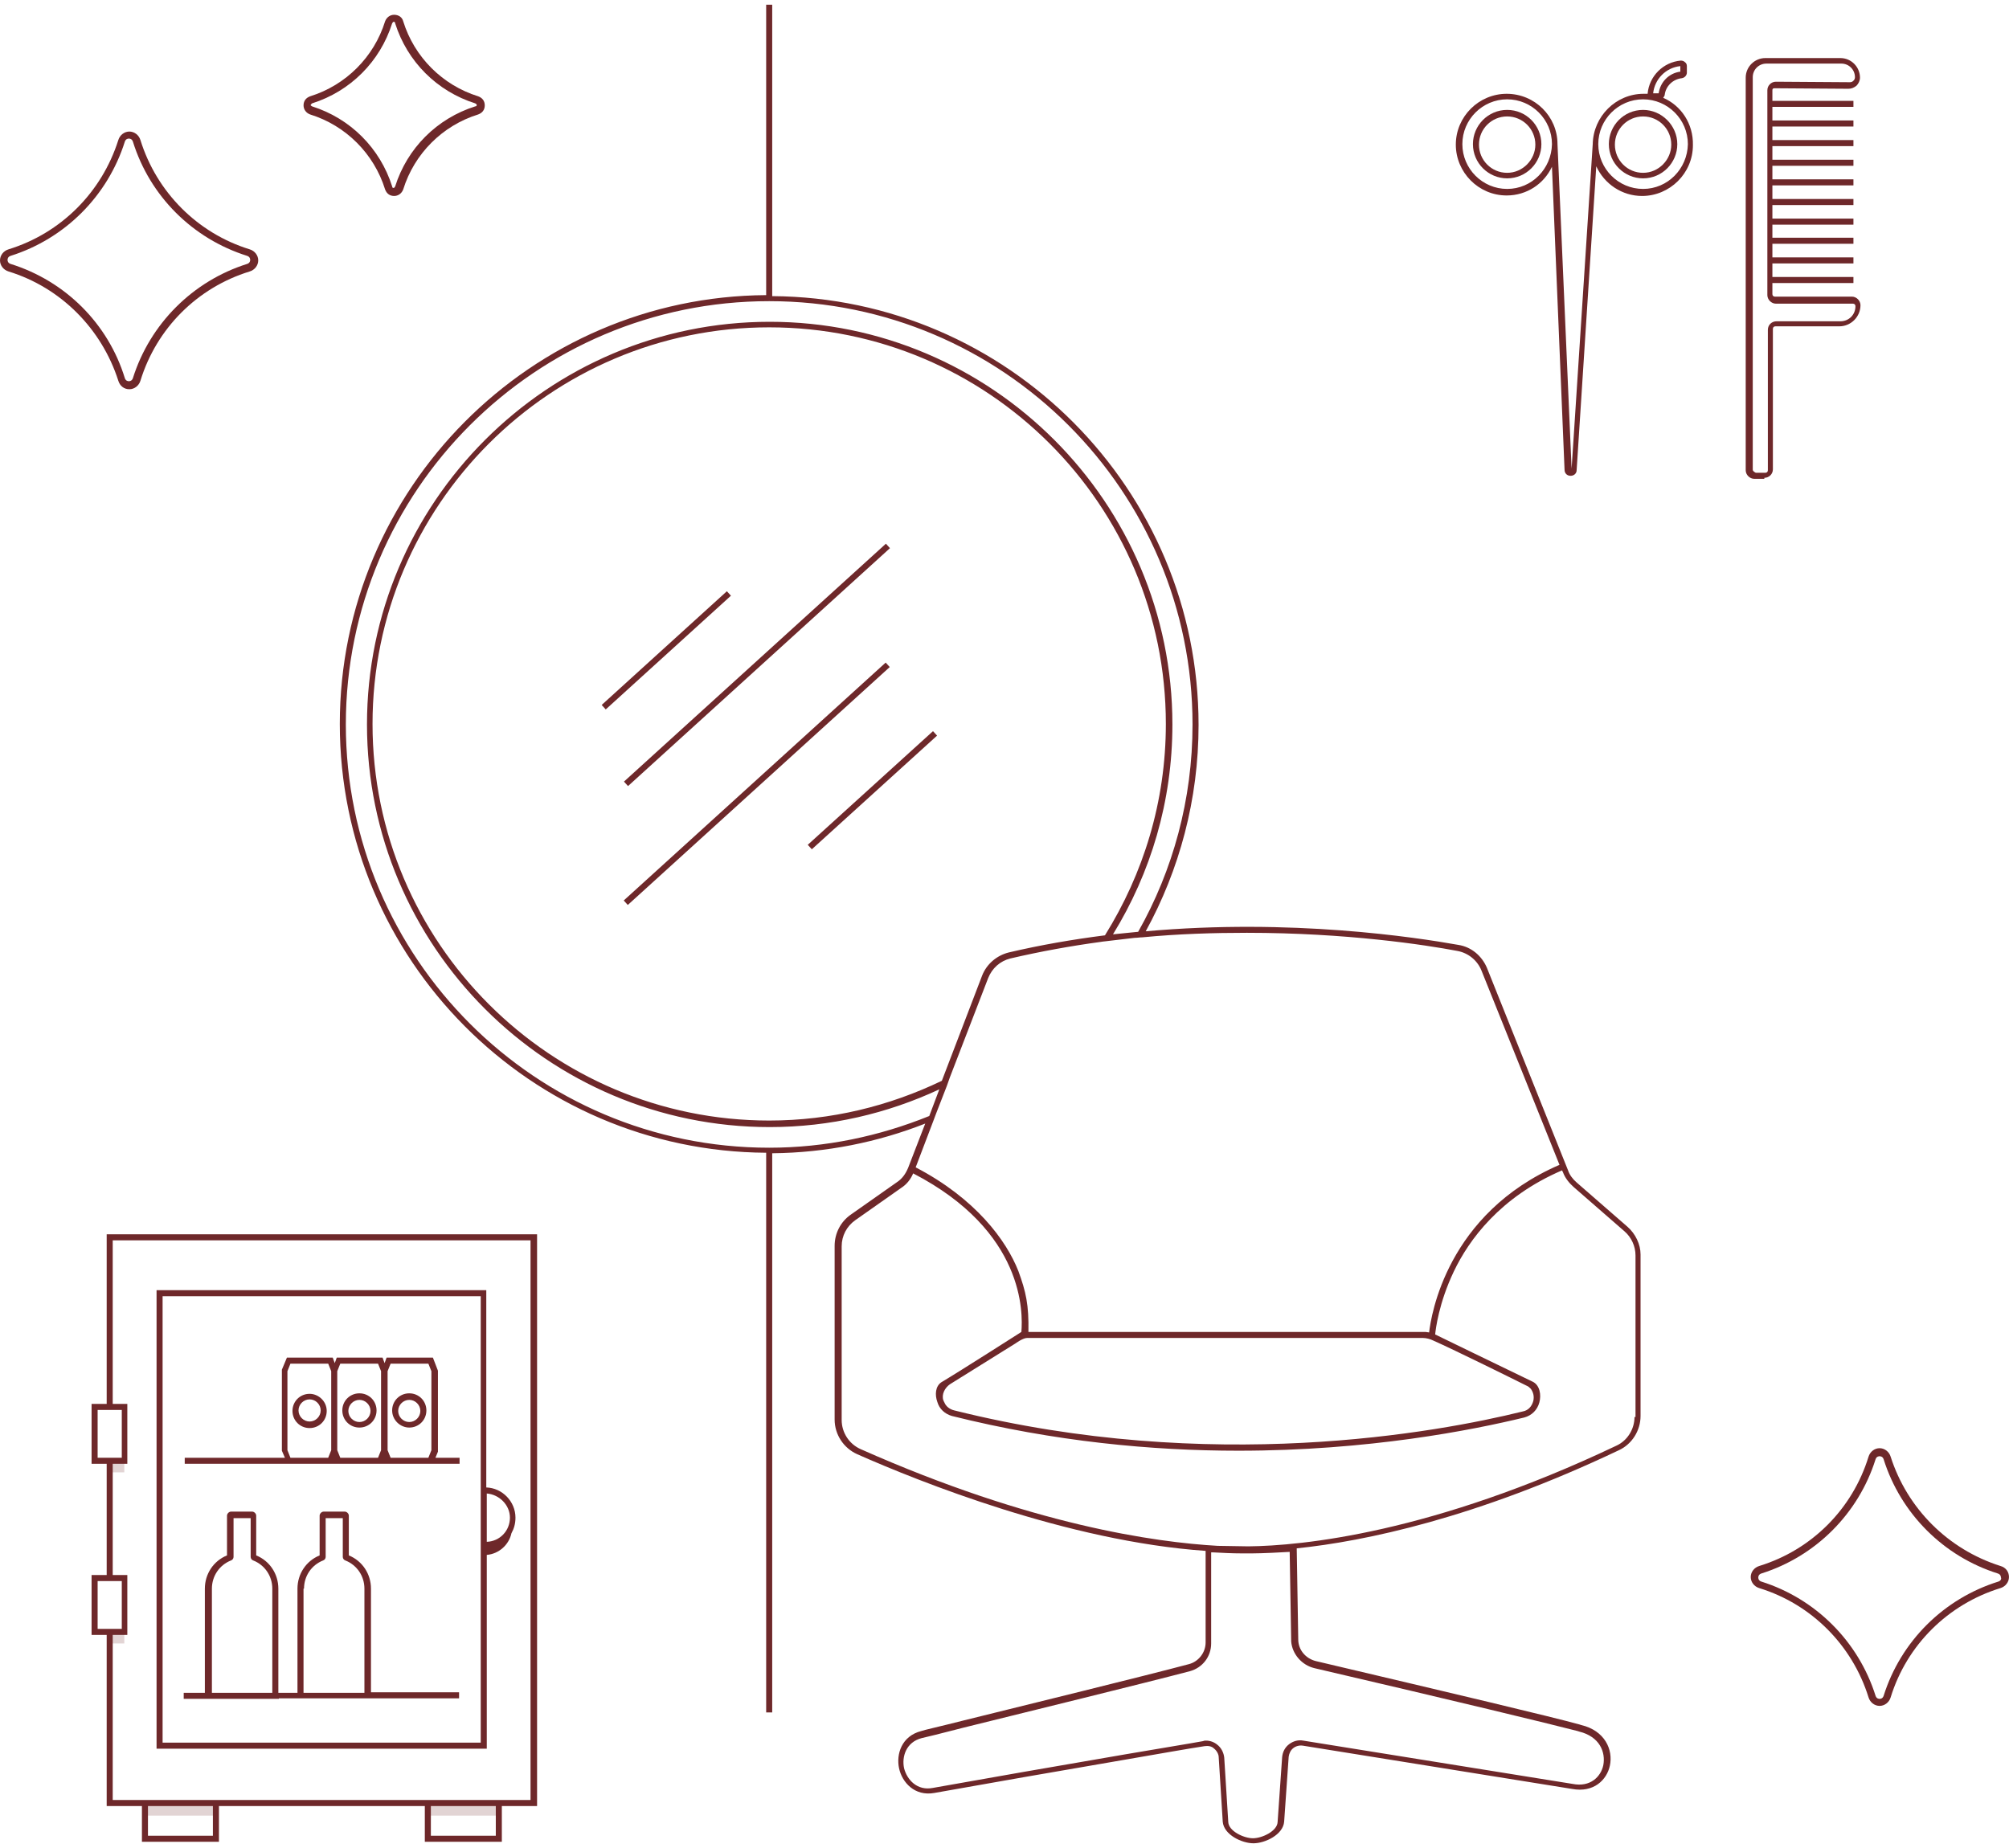 <svg width="200" height="184" viewBox="0 0 200 184" fill="none" xmlns="http://www.w3.org/2000/svg">
<g opacity="0.2">
<path d="M49.66 179.372H42.594V180.775H49.66V179.372Z" fill="#6E282A"/>
</g>
<g opacity="0.2">
<path d="M21.496 179.522H14.43V180.775H21.496V179.522Z" fill="#6E282A"/>
</g>
<g opacity="0.2">
<path d="M12.375 146.597H10.922V145.445H12.375V146.597Z" fill="#6E282A"/>
</g>
<g opacity="0.2">
<path d="M12.375 163.636H10.922V162.483H12.375V163.636Z" fill="#6E282A"/>
</g>
<path d="M150.04 10.943C148.136 10.943 146.633 12.496 146.633 14.351C146.633 16.255 148.186 17.758 150.04 17.758C151.945 17.758 153.448 16.205 153.448 14.351C153.448 12.496 151.945 10.943 150.04 10.943ZM150.04 17.207C148.487 17.207 147.234 15.954 147.234 14.401C147.234 12.847 148.487 11.594 150.04 11.594C151.594 11.594 152.847 12.847 152.847 14.401C152.847 15.904 151.594 17.207 150.04 17.207Z" fill="#6E282A"/>
<path d="M163.572 10.943C161.667 10.943 160.164 12.496 160.164 14.351C160.164 16.255 161.718 17.758 163.572 17.758C165.476 17.758 166.979 16.205 166.979 14.351C166.979 12.496 165.426 10.943 163.572 10.943ZM163.572 17.207C162.018 17.207 160.765 15.954 160.765 14.401C160.765 12.847 162.018 11.594 163.572 11.594C165.125 11.594 166.378 12.847 166.378 14.401C166.378 15.904 165.125 17.207 163.572 17.207Z" fill="#6E282A"/>
<path d="M165.576 9.74C165.626 9.64 165.726 9.54 165.726 9.439C165.827 8.587 166.528 7.886 167.43 7.786C167.731 7.736 167.931 7.485 167.931 7.234V6.583C167.931 6.433 167.881 6.282 167.731 6.182C167.631 6.082 167.48 6.032 167.33 6.032C165.576 6.182 164.173 7.585 164.023 9.339C163.872 9.339 163.772 9.339 163.622 9.339C160.866 9.339 158.61 11.594 158.56 14.351L156.456 46.673L155.052 14.351C155.052 11.594 152.797 9.339 149.991 9.339C147.235 9.339 144.93 11.594 144.93 14.401C144.93 17.157 147.185 19.462 149.991 19.462C151.996 19.462 153.699 18.309 154.501 16.605L155.754 46.773C155.754 47.124 156.005 47.375 156.355 47.375C156.706 47.375 156.957 47.124 156.957 46.824L158.911 16.555C159.713 18.309 161.467 19.512 163.471 19.512C166.228 19.512 168.533 17.257 168.533 14.451C168.583 12.296 167.33 10.492 165.576 9.74ZM167.28 6.583V7.134C166.127 7.285 165.275 8.187 165.125 9.289H164.574C164.724 7.886 165.827 6.733 167.28 6.583ZM150.041 18.811C147.586 18.811 145.581 16.806 145.581 14.351C145.581 11.895 147.586 9.89 150.041 9.89C152.497 9.89 154.501 11.895 154.501 14.351C154.451 16.806 152.497 18.811 150.041 18.811ZM163.572 18.811C161.116 18.811 159.112 16.806 159.112 14.351C159.112 11.895 161.116 9.89 163.572 9.89C166.027 9.89 168.032 11.895 168.032 14.351C167.982 16.806 166.027 18.811 163.572 18.811Z" fill="#6E282A"/>
<path d="M175.643 47.575C176.094 47.575 176.495 47.224 176.495 46.723V32.741C176.495 32.591 176.595 32.491 176.746 32.491H183.11C184.263 32.491 185.215 31.539 185.215 30.386C185.215 29.935 184.814 29.534 184.363 29.534H176.696C176.545 29.534 176.445 29.434 176.445 29.284V28.181H184.513V27.58H176.445V26.227H184.513V25.625H176.445V24.272H184.513V23.671H176.445V22.368H184.513V21.767H176.445V20.414H184.513V19.812H176.445V18.459H184.513V17.858H176.445V16.505H184.513V15.903H176.445V14.55H184.513V13.949H176.445V12.596H184.513V11.995H176.445V10.642H184.513V10.04H176.445V8.988C176.445 8.938 176.445 8.888 176.495 8.838C176.545 8.788 176.595 8.788 176.645 8.788L184.012 8.838C184.313 8.838 184.563 8.737 184.814 8.537C185.014 8.337 185.165 8.036 185.165 7.735C185.165 6.683 184.313 5.781 183.21 5.781H175.743C174.691 5.781 173.789 6.633 173.789 7.735V46.823C173.789 47.274 174.19 47.675 174.641 47.675H175.643V47.575ZM174.491 46.773V7.685C174.491 6.933 175.092 6.332 175.844 6.332H183.31C184.062 6.332 184.664 6.933 184.664 7.685C184.664 7.835 184.613 7.936 184.513 8.036C184.413 8.136 184.313 8.186 184.162 8.186L176.796 8.136C176.545 8.136 176.345 8.236 176.194 8.387C176.044 8.537 175.944 8.737 175.944 8.988V29.384C175.944 29.835 176.345 30.236 176.796 30.236H184.463C184.613 30.236 184.714 30.336 184.714 30.486C184.714 31.338 184.062 31.99 183.21 31.99H176.846C176.395 31.99 175.994 32.34 175.994 32.842V46.823C175.994 46.973 175.894 47.074 175.743 47.074H174.791C174.591 46.973 174.491 46.873 174.491 46.773Z" fill="#6E282A"/>
<path d="M10.621 139.783H9.117V145.746H10.621V156.821H9.117V162.784H10.621V179.823H14.129V183.381H21.796V179.823H42.292V183.381H49.959V179.823H53.467V122.895H10.621V139.783ZM9.719 140.384H12.124V145.145H9.719V140.384ZM9.719 157.422H12.124V162.183H9.719V157.422ZM21.194 182.779H14.73V179.823H21.194V182.779ZM49.358 182.779H42.893V179.823H49.358V182.779ZM52.816 123.496V179.221H49.909H42.242H21.796H14.129H11.222V162.784H12.675V156.821H11.222V145.746H12.675V139.783H11.222V123.496H52.816Z" fill="#6E282A"/>
<path d="M48.46 154.817C49.663 154.717 50.665 153.815 50.915 152.662C51.166 152.211 51.316 151.71 51.316 151.108C51.316 149.505 50.013 148.152 48.41 148.102V128.458H15.586V174.11H48.46V154.817ZM50.765 151.108C50.765 152.411 49.763 153.464 48.46 153.514V148.703C49.713 148.803 50.765 149.856 50.765 151.108ZM47.858 173.509H16.187V129.059H47.858V173.509Z" fill="#6E282A"/>
<path d="M27.76 169.099H29.665H36.931H45.701V168.497H36.931V158.174C36.931 156.721 36.079 155.418 34.726 154.867V150.908C34.726 150.707 34.526 150.507 34.325 150.507H32.22C32.02 150.507 31.82 150.707 31.82 150.908V154.867C30.466 155.418 29.614 156.721 29.614 158.174V168.547H27.71V158.174C27.71 156.721 26.858 155.418 25.505 154.867V150.908C25.505 150.707 25.305 150.507 25.104 150.507H23C22.799 150.507 22.599 150.707 22.599 150.908V154.867C21.246 155.418 20.394 156.721 20.394 158.174V168.547H18.289V169.149H20.394H27.76V169.099ZM30.266 158.174C30.266 156.921 31.018 155.819 32.17 155.368C32.321 155.318 32.421 155.167 32.421 155.017V151.158H34.125V155.017C34.125 155.167 34.225 155.318 34.375 155.368C35.528 155.819 36.279 156.921 36.279 158.174V168.547H30.216V158.174H30.266ZM21.095 158.174C21.095 156.921 21.847 155.819 23 155.368C23.15 155.318 23.25 155.167 23.25 155.017V151.158H24.954V155.017C24.954 155.167 25.054 155.318 25.205 155.368C26.357 155.819 27.109 156.921 27.109 158.174V168.547H21.095V158.174Z" fill="#6E282A"/>
<path d="M40.743 142.138C41.695 142.138 42.447 141.386 42.447 140.434C42.447 139.482 41.695 138.73 40.743 138.73C39.791 138.73 39.039 139.482 39.039 140.434C39.039 141.386 39.841 142.138 40.743 142.138ZM40.743 139.382C41.344 139.382 41.845 139.883 41.845 140.484C41.845 141.086 41.344 141.587 40.743 141.587C40.142 141.587 39.64 141.086 39.64 140.484C39.64 139.883 40.142 139.382 40.743 139.382Z" fill="#6E282A"/>
<path d="M35.782 142.138C36.734 142.138 37.486 141.386 37.486 140.434C37.486 139.482 36.734 138.73 35.782 138.73C34.83 138.73 34.078 139.482 34.078 140.434C34.078 141.386 34.83 142.138 35.782 142.138ZM35.782 139.382C36.383 139.382 36.884 139.883 36.884 140.484C36.884 141.086 36.383 141.587 35.782 141.587C35.181 141.587 34.679 141.086 34.679 140.484C34.679 139.883 35.181 139.382 35.782 139.382Z" fill="#6E282A"/>
<path d="M33.074 145.746H33.525H38.085H38.536H43.096H45.752V145.145H43.347L43.597 144.543V136.475L43.096 135.172H38.486L38.285 135.724L38.085 135.172H33.525L33.324 135.724L33.124 135.172H28.564L28.062 136.375V144.443L28.363 145.145H18.391V145.746H28.513H33.074ZM42.645 135.774L42.946 136.525V144.393L42.645 145.145H38.887L38.586 144.393V136.525L38.887 135.774H42.645ZM37.634 135.774L37.935 136.525V144.393L37.634 145.145H33.876L33.575 144.393V136.525L33.876 135.774H37.634ZM28.614 144.393V136.525L28.914 135.774H32.673L32.973 136.525V144.393L32.673 145.145H28.914L28.614 144.393Z" fill="#6E282A"/>
<path d="M30.821 138.78C29.869 138.78 29.117 139.532 29.117 140.484C29.117 141.436 29.869 142.188 30.821 142.188C31.773 142.188 32.525 141.436 32.525 140.484C32.525 139.532 31.723 138.78 30.821 138.78ZM30.821 141.536C30.22 141.536 29.718 141.035 29.718 140.434C29.718 139.833 30.22 139.332 30.821 139.332C31.422 139.332 31.924 139.833 31.924 140.434C31.924 141.035 31.422 141.536 30.821 141.536Z" fill="#6E282A"/>
<path d="M199.145 155.919C193.933 154.265 189.874 150.206 188.22 145.044C188.07 144.543 187.619 144.192 187.118 144.192C186.617 144.192 186.166 144.543 186.015 145.044C184.412 150.256 180.353 154.315 175.141 155.919C174.64 156.069 174.289 156.52 174.289 157.021C174.289 157.522 174.64 157.973 175.141 158.124C180.353 159.727 184.412 163.837 186.015 168.998C186.166 169.499 186.617 169.85 187.118 169.85C187.619 169.85 188.07 169.499 188.22 168.998C189.824 163.786 193.933 159.727 199.145 158.124C199.646 157.973 199.997 157.522 199.997 157.021C199.997 156.52 199.696 156.069 199.145 155.919ZM198.945 157.472C193.482 159.176 189.223 163.436 187.519 168.848C187.419 169.149 187.168 169.149 187.118 169.149C187.068 169.149 186.817 169.149 186.717 168.848C185.013 163.436 180.754 159.176 175.341 157.472C175.041 157.372 175.041 157.121 175.041 157.071C175.041 157.021 175.041 156.771 175.341 156.67C180.754 154.967 185.013 150.707 186.717 145.295C186.817 144.994 187.068 144.994 187.118 144.994C187.168 144.994 187.419 144.994 187.519 145.295C189.223 150.707 193.482 154.967 198.894 156.67C199.195 156.771 199.195 157.021 199.195 157.071C199.245 157.121 199.245 157.372 198.945 157.472Z" fill="#6E282A"/>
<path d="M12.879 38.755C13.38 38.755 13.831 38.405 13.982 37.904C15.585 32.692 19.644 28.633 24.856 27.029C25.357 26.879 25.708 26.428 25.708 25.927C25.708 25.425 25.357 24.974 24.856 24.824C19.644 23.22 15.585 19.111 13.982 13.95C13.831 13.448 13.38 13.098 12.879 13.098C12.378 13.098 11.927 13.448 11.777 13.95C10.123 19.161 6.064 23.22 0.852 24.824C0.351 24.974 0 25.425 0 25.927C0 26.428 0.351 26.879 0.852 27.029C6.064 28.633 10.123 32.742 11.777 37.904C11.927 38.405 12.328 38.755 12.879 38.755ZM1.052 26.277C0.752 26.177 0.752 25.927 0.752 25.876C0.752 25.826 0.752 25.576 1.052 25.476C6.465 23.772 10.724 19.512 12.428 14.1C12.528 13.799 12.779 13.799 12.829 13.799C12.879 13.799 13.13 13.799 13.23 14.1C14.934 19.562 19.193 23.772 24.605 25.476C24.906 25.576 24.906 25.826 24.906 25.876C24.906 25.927 24.906 26.177 24.605 26.277C19.193 27.981 14.934 32.241 13.23 37.653C13.13 37.954 12.879 37.954 12.829 37.954C12.779 37.954 12.528 37.954 12.428 37.653C10.774 32.241 6.515 27.981 1.052 26.277Z" fill="#6E282A"/>
<path d="M30.87 11.394C34.428 12.496 37.234 15.303 38.337 18.861C38.487 19.262 38.788 19.512 39.239 19.512C39.64 19.512 39.991 19.262 40.141 18.861C41.244 15.303 44.05 12.496 47.608 11.394C48.009 11.244 48.259 10.943 48.259 10.492C48.259 10.041 48.009 9.74 47.608 9.59C44.05 8.487 41.244 5.681 40.141 2.123C40.041 1.722 39.69 1.472 39.239 1.472C38.838 1.472 38.487 1.722 38.337 2.123C37.234 5.681 34.428 8.487 30.87 9.59C30.469 9.74 30.219 10.041 30.219 10.492C30.219 10.893 30.469 11.244 30.87 11.394ZM31.071 10.291C34.879 9.089 37.836 6.132 39.039 2.324C39.089 2.223 39.139 2.173 39.189 2.173C39.239 2.173 39.339 2.173 39.339 2.324C40.542 6.132 43.499 9.089 47.307 10.291C47.407 10.342 47.458 10.392 47.458 10.442C47.458 10.492 47.458 10.592 47.307 10.592C43.499 11.795 40.542 14.752 39.339 18.56C39.289 18.66 39.239 18.71 39.189 18.71C39.139 18.71 39.039 18.71 39.039 18.56C37.836 14.752 34.879 11.795 31.071 10.592C30.97 10.542 30.92 10.492 30.92 10.442C30.97 10.442 30.97 10.342 31.071 10.291Z" fill="#6E282A"/>
<path d="M88.194 54.134L62.117 77.822L62.522 78.267L88.598 54.579L88.194 54.134Z" fill="#6E282A"/>
<path d="M88.171 65.971L62.094 89.659L62.498 90.104L88.575 66.416L88.171 65.971Z" fill="#6E282A"/>
<path d="M92.882 72.799L80.414 84.115L80.818 84.561L93.287 73.244L92.882 72.799Z" fill="#6E282A"/>
<path d="M72.362 58.868L59.898 70.19L60.303 70.635L72.766 59.313L72.362 58.868Z" fill="#6E282A"/>
<path d="M162.017 122.143L156.955 117.733C156.554 117.382 156.254 116.981 156.103 116.53L148.035 96.385C147.534 95.182 146.482 94.28 145.179 94.08C140.969 93.328 128.541 91.424 114.059 92.727C117.416 86.613 119.32 79.597 119.32 72.181C119.32 48.728 100.328 29.635 76.875 29.485V0.469H76.274V29.384C52.871 29.535 33.828 48.628 33.828 72.08C33.828 95.533 52.821 114.626 76.274 114.776V170.502H76.875V114.827C82.237 114.776 87.399 113.724 92.109 111.87L90.405 116.28C90.155 116.881 89.804 117.382 89.253 117.733L84.693 120.94C83.69 121.642 83.089 122.794 83.089 124.047V141.336C83.089 142.84 83.991 144.193 85.344 144.794C91.458 147.5 106.291 153.463 120.022 154.416V163.536C120.022 164.538 119.32 165.44 118.368 165.691C113.858 166.894 102.182 169.75 95.918 171.304C93.562 171.905 91.959 172.256 91.708 172.356C89.754 172.857 89.203 174.661 89.503 176.064C89.804 177.467 91.057 178.871 93.011 178.52C97.772 177.668 105.79 176.265 112.255 175.162C115.462 174.611 118.268 174.11 119.922 173.859C120.273 173.809 120.623 173.859 120.874 174.11C121.125 174.31 121.325 174.661 121.325 174.962L121.726 181.376C121.826 182.679 123.63 183.531 124.783 183.531C125.935 183.531 127.739 182.679 127.84 181.376L128.291 174.912C128.341 174.561 128.491 174.26 128.742 174.06C128.992 173.859 129.343 173.759 129.694 173.809L156.504 178.119C158.659 178.52 159.962 177.217 160.263 175.814C160.613 174.21 159.761 172.306 157.406 171.755L157.256 171.705C154.349 170.903 145.028 168.698 130.997 165.39C129.995 165.14 129.243 164.288 129.243 163.235L129.092 154.165C135.858 153.463 146.933 151.158 161.165 144.393C162.468 143.792 163.32 142.439 163.32 140.985V124.899C163.32 123.897 162.818 122.845 162.017 122.143ZM76.574 114.275C53.322 114.275 34.429 95.383 34.429 72.13C34.429 48.878 53.322 29.986 76.574 29.986C99.827 29.986 118.719 48.878 118.719 72.13C118.719 79.597 116.765 86.663 113.307 92.777C112.455 92.877 111.653 92.927 110.801 93.028C114.56 86.914 116.715 79.798 116.715 72.13C116.715 50.031 98.724 32.04 76.624 32.04C54.525 32.04 36.534 50.031 36.534 72.13C36.534 94.23 54.525 112.221 76.624 112.221C82.638 112.221 88.351 110.868 93.512 108.462L92.51 111.118C87.549 113.123 82.187 114.275 76.574 114.275ZM110 93.128C106.842 93.529 103.635 94.08 100.428 94.832C99.225 95.132 98.223 95.984 97.772 97.137L93.763 107.61C88.551 110.116 82.738 111.569 76.574 111.569C54.825 111.569 37.086 93.879 37.086 72.08C37.086 50.331 54.775 32.592 76.574 32.592C98.373 32.592 116.063 50.281 116.063 72.08C116.063 79.848 113.808 87.014 110 93.128ZM92.911 111.619L93.212 110.818L94.264 108.111L94.565 107.26L98.373 97.387C98.774 96.385 99.576 95.683 100.578 95.433C103.585 94.731 106.642 94.18 109.599 93.779C109.849 93.729 110.1 93.729 110.4 93.679C111.252 93.579 112.104 93.478 112.956 93.378C113.207 93.378 113.457 93.328 113.708 93.328C117.366 92.977 120.874 92.877 124.131 92.877C134.054 92.877 141.921 94.08 145.078 94.681C146.181 94.882 147.083 95.633 147.484 96.636L155.251 115.979C144.026 120.84 142.473 130.963 142.272 132.667C142.172 132.667 142.022 132.617 141.921 132.617C141.921 132.617 112.305 132.617 102.382 132.617C102.432 129.91 102.132 128.608 101.38 126.553C100.177 123.496 97.121 119.337 91.157 116.23L92.911 111.619ZM142.673 133.469C144.828 134.421 150.892 137.427 151.994 137.979C152.144 138.029 152.295 138.179 152.395 138.279C152.645 138.63 152.746 139.031 152.645 139.482C152.495 140.033 152.144 140.434 151.593 140.534C143.074 142.639 120.523 146.798 95.016 140.434C94.565 140.334 94.164 140.033 94.014 139.632C93.963 139.582 93.963 139.482 93.913 139.432C93.713 138.831 94.064 138.179 94.565 137.828L101.079 133.769C101.079 133.769 101.831 133.218 102.232 133.218H141.671C141.971 133.218 142.372 133.318 142.673 133.469ZM130.846 166.092C144.828 169.349 154.149 171.604 157.055 172.356L157.206 172.406C159.26 172.907 159.862 174.461 159.611 175.764C159.361 176.916 158.308 177.969 156.554 177.618L129.744 173.308C129.243 173.208 128.742 173.358 128.341 173.659C127.94 173.96 127.689 174.411 127.639 174.962L127.188 181.426C127.138 182.328 125.635 183.03 124.733 183.03C123.831 183.03 122.327 182.328 122.277 181.426L121.876 175.012C121.826 174.511 121.576 174.01 121.175 173.709C120.874 173.458 120.473 173.308 120.072 173.308C119.972 173.308 119.872 173.308 119.772 173.358C118.118 173.659 115.311 174.11 112.104 174.661C105.64 175.764 97.622 177.167 92.861 178.019C91.308 178.319 90.305 177.217 90.004 176.064C89.754 174.912 90.205 173.458 91.758 173.058C92.009 173.007 93.663 172.607 95.968 172.005C102.232 170.452 113.908 167.595 118.469 166.393C119.721 166.042 120.573 164.939 120.573 163.636V154.566C120.623 154.566 120.674 154.566 120.774 154.566C121.726 154.616 122.678 154.666 123.58 154.666C123.781 154.666 123.981 154.666 124.181 154.666C124.382 154.666 124.532 154.666 124.683 154.666C125.585 154.666 127.639 154.566 128.391 154.516L128.541 163.436C128.641 164.689 129.594 165.791 130.846 166.092ZM162.718 141.086C162.718 142.288 162.017 143.441 160.914 143.942C142.573 152.662 129.544 153.914 124.282 153.965C123.43 153.965 122.077 153.915 121.225 153.915C115.061 153.564 102.733 151.86 85.695 144.293C84.542 143.792 83.79 142.639 83.79 141.386V124.097C83.79 123.045 84.292 122.093 85.144 121.492L89.704 118.284C90.255 117.934 90.656 117.432 90.907 116.831C102.032 122.594 101.831 130.762 101.681 132.617C101.681 132.617 95.567 136.525 93.713 137.628C93.112 138.029 93.061 138.881 93.312 139.582C93.512 140.284 94.064 140.785 94.765 140.985C104.988 143.541 114.71 144.443 123.279 144.443C136.259 144.443 146.582 142.389 151.743 141.136C152.495 140.935 153.046 140.384 153.247 139.632C153.447 138.881 153.297 137.929 152.595 137.578C150.09 136.375 142.974 132.917 142.873 132.867C142.924 132.366 143.224 129.76 144.728 126.603C146.231 123.446 149.338 119.186 155.502 116.53L155.602 116.731C155.803 117.282 156.203 117.783 156.654 118.184L161.716 122.594C162.417 123.195 162.818 124.097 162.818 124.999V141.086H162.718Z" fill="#6E282A"/>
</svg>
